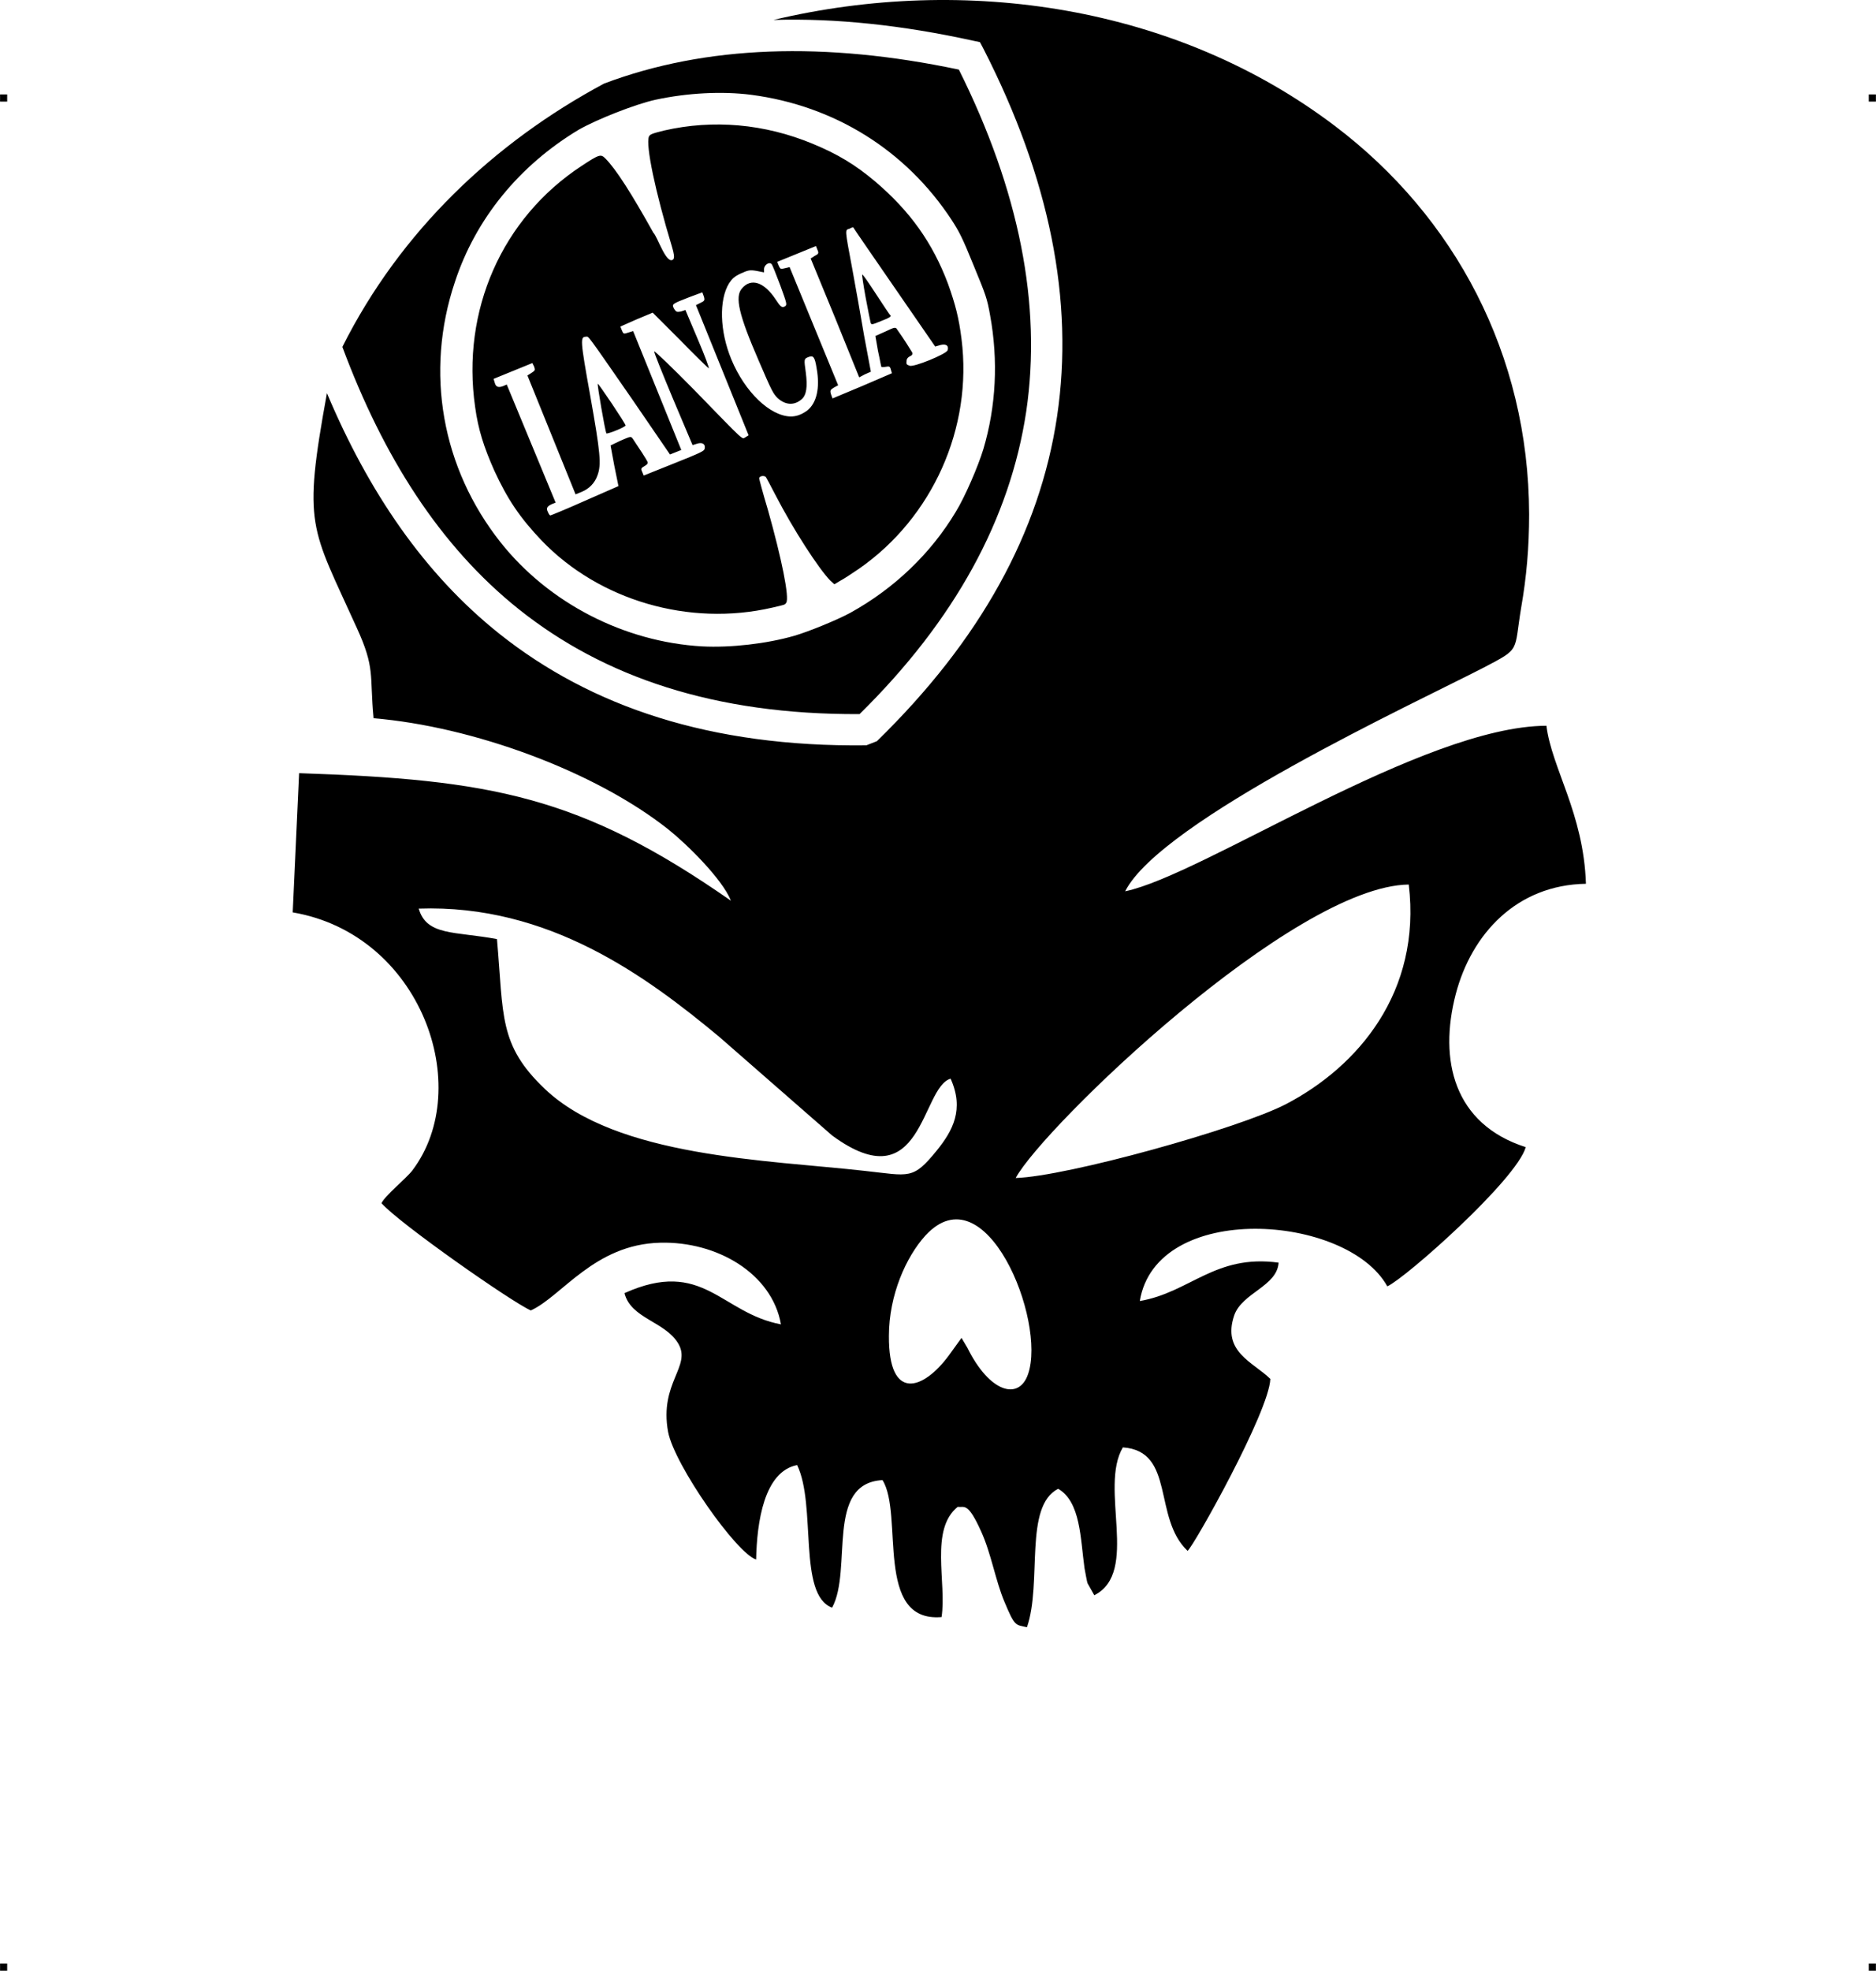 <?xml version="1.0" encoding="UTF-8"?> <!-- Creator: CorelDRAW X7 --> <?xml-stylesheet href="cap-mort-lancia.css" type="text/css"?> <svg xmlns="http://www.w3.org/2000/svg" xmlns:xlink="http://www.w3.org/1999/xlink" xml:space="preserve" width="4.994in" height="5.245in" version="1.1" style="shape-rendering:geometricPrecision; text-rendering:geometricPrecision; image-rendering:optimizeQuality; fill-rule:evenodd; clip-rule:evenodd" viewBox="0 0 4987 5238"> <g id="Layer_x0020_1">  <g id="_788013168"> <rect class="fil0" y="251" width="18.947" height="19.054"></rect> <rect class="fil0" x="4968" y="251" width="18.947" height="19.054"></rect> <rect class="fil0" y="5219" width="18.947" height="19.054"></rect> <rect class="fil0" x="4968" y="5219" width="18.947" height="19.054"></rect> </g> <path class="fil1" d="M869 1045c-65,356 -43,353 79,623 50,109 34,125 45,241 263,22 587,140 783,295 49,39 144,132 167,190 -400,-279 -639,-322 -1148,-339l-17 370c341,58 485,465 318,686 -16,21 -73,67 -82,87 48,54 345,262 397,285 82,-37 169,-176 344,-180 150,-4 297,81 321,217 -160,-30 -207,-177 -416,-83 17,68 108,75 143,134 36,61 -51,104 -27,235 17,88 182,323 234,339 2,-99 21,-234 109,-251 52,107 1,345 93,379 55,-101 -19,-331 134,-339 57,91 -23,379 157,364 14,-92 -32,-233 43,-293 17,3 26,-15 62,65 27,59 38,130 62,187 28,67 29,61 60,68 41,-119 -9,-321 83,-368 60,35 59,133 70,211 1,5 7,39 8,40l18 32c121,-61 12,-285 76,-393 140,10 79,187 172,275 16,-12 217,-370 220,-457 -46,-45 -129,-72 -96,-169 21,-60 114,-77 118,-140 -169,-23 -235,79 -369,102 44,-267 551,-232 658,-39 50,-23 344,-284 368,-370 -191,-61 -232,-231 -186,-407 42,-160 162,-290 346,-293 -6,-187 -91,-307 -105,-420 -328,1 -913,397 -1120,440 96,-189 776,-503 954,-595 99,-52 79,-40 99,-160 14,-80 21,-159 21,-247 -1,-426 -199,-792 -516,-1032 -422,-320 -983,-403 -1493,-282 166,-5 343,14 530,55l19 4 9 17c176,344 242,670 196,978 -46,308 -204,595 -479,863l-28 11c-415,5 -732,-103 -975,-296 -201,-160 -349,-379 -459,-640zm737 -823c-293,157 -542,393 -696,700 108,290 258,529 470,698 225,179 519,280 905,278 254,-250 400,-519 443,-804 42,-284 -19,-588 -179,-909 -356,-75 -672,-65 -943,37zm654 1407c116,-64 214,-157 281,-269 24,-39 59,-120 73,-166 34,-114 40,-236 18,-356 -8,-45 -11,-53 -44,-133 -30,-74 -38,-89 -58,-120 -122,-186 -312,-304 -533,-333 -78,-10 -170,-5 -254,13 -55,12 -158,53 -205,80 -158,95 -274,237 -329,405 -80,239 -35,494 122,692 128,161 328,264 535,276 76,4 172,-7 245,-28 38,-11 114,-42 149,-61zm-207 -14c-221,51 -460,-19 -613,-178 -58,-61 -91,-110 -126,-186 -28,-63 -43,-110 -51,-169 -37,-256 71,-502 283,-641 47,-31 51,-32 63,-20 28,28 69,92 128,198 10,8 35,88 53,70 3,-5 2,-14 -4,-34 -44,-145 -70,-269 -61,-292 3,-6 8,-8 40,-16 131,-30 267,-18 395,35 68,28 115,57 166,100 93,79 153,163 194,272 20,56 29,91 36,147 30,236 -77,475 -273,611 -19,13 -42,28 -50,32l-15 9 -11 -10c-31,-32 -98,-135 -146,-228 -12,-23 -23,-44 -25,-47 -5,-5 -17,-3 -18,3 0,2 10,40 23,83 37,131 58,235 49,248 -4,6 -3,5 -37,13zm-133 -631l-70 -173 12 -6c11,-5 12,-7 9,-17l-4 -11 -35 13c-46,18 -47,18 -40,31 5,8 7,9 18,7l12 -4 33 78c18,42 31,77 29,77 -2,-1 -36,-34 -76,-75l-73 -73 -43 18 -43 19 4 10c4,10 5,10 17,6l13 -4 64 158 64 158 -30 12 -100 -146c-122,-176 -116,-168 -123,-167 -16,0 -16,7 11,157 27,152 30,183 19,212 -7,20 -22,35 -41,43l-17 7 -64 -158 -64 -158 11 -7c9,-6 10,-7 7,-16l-5 -10 -103 42 3 10c3,12 10,14 23,9l9 -4 130 314 -8 3c-14,6 -18,11 -13,21 2,5 5,10 7,10 1,0 43,-17 92,-39l89 -39 -11 -54 -10 -54 27 -13c26,-11 27,-12 32,-5 17,25 37,56 39,61 2,5 -1,8 -8,12 -9,5 -10,7 -6,15l4 10 80 -32c70,-28 81,-33 82,-39 3,-12 -5,-18 -19,-14l-13 4 -52 -123c-28,-67 -51,-124 -50,-126 1,-2 49,44 106,102 141,145 126,131 137,126l8 -5 -70 -173zm-308 168c-4,-8 -25,-131 -23,-132 2,-1 74,106 74,111 -1,2 -12,8 -25,13 -14,6 -26,9 -26,8zm534 -61c25,-20 34,-60 25,-111 -5,-32 -9,-36 -22,-31 -12,5 -12,5 -7,41 5,38 2,61 -12,72 -19,16 -42,15 -63,-4 -12,-12 -16,-20 -50,-99 -53,-122 -64,-170 -45,-192 24,-29 59,-18 90,29 13,20 17,23 25,18 6,-4 4,-9 -13,-56 -11,-29 -21,-55 -23,-56 -6,-7 -19,2 -20,12l0 10 -20 -4c-18,-3 -22,-2 -42,7 -17,8 -23,14 -31,26 -27,44 -25,127 6,202 36,87 103,151 158,152 15,0 29,-5 44,-16zm373 -160c4,-12 -4,-18 -19,-14l-14 4 -109 -158c-60,-87 -109,-158 -109,-159 0,0 -5,1 -10,4 -12,4 -13,-3 8,109 8,43 22,122 31,175l18 96 -16 7 -15 8 -64 -158 -65 -158 11 -7c10,-5 11,-7 7,-16l-4 -10 -103 42 4 10c4,9 5,10 16,7l13 -3 129 314 -11 6c-10,6 -11,8 -8,18l4 11 79 -33 79 -34 -3 -10c-2,-8 -4,-9 -14,-7 -6,1 -11,1 -11,0 -1,-1 -4,-20 -9,-42l-7 -40 27 -12c25,-12 27,-12 31,-5 18,25 37,56 40,61 1,5 0,7 -6,10 -5,2 -9,7 -9,11 -1,10 -1,11 8,14 10,5 98,-31 101,-41zm-205 -75c-1,-4 -7,-34 -13,-66 -6,-33 -10,-60 -9,-60 2,-1 18,23 37,52 19,29 36,55 38,56 3,3 -3,7 -24,15 -27,11 -27,11 -29,3zm49 2695c-1,175 91,144 159,52l34 -47 16 27c59,119 137,140 161,69 49,-142 -113,-542 -273,-368 -51,56 -97,158 -97,267zm337 -420c136,-4 592,-131 718,-196 192,-100 361,-298 327,-584 -308,4 -972,645 -1045,780zm-1379 -635c18,204 4,281 127,398 191,182 592,189 850,218 121,13 128,25 193,-55 41,-51 73,-108 36,-190 -79,23 -74,328 -315,151l-301 -263c-193,-160 -452,-352 -798,-340 21,73 96,60 208,81z"></path> </g> </svg> 